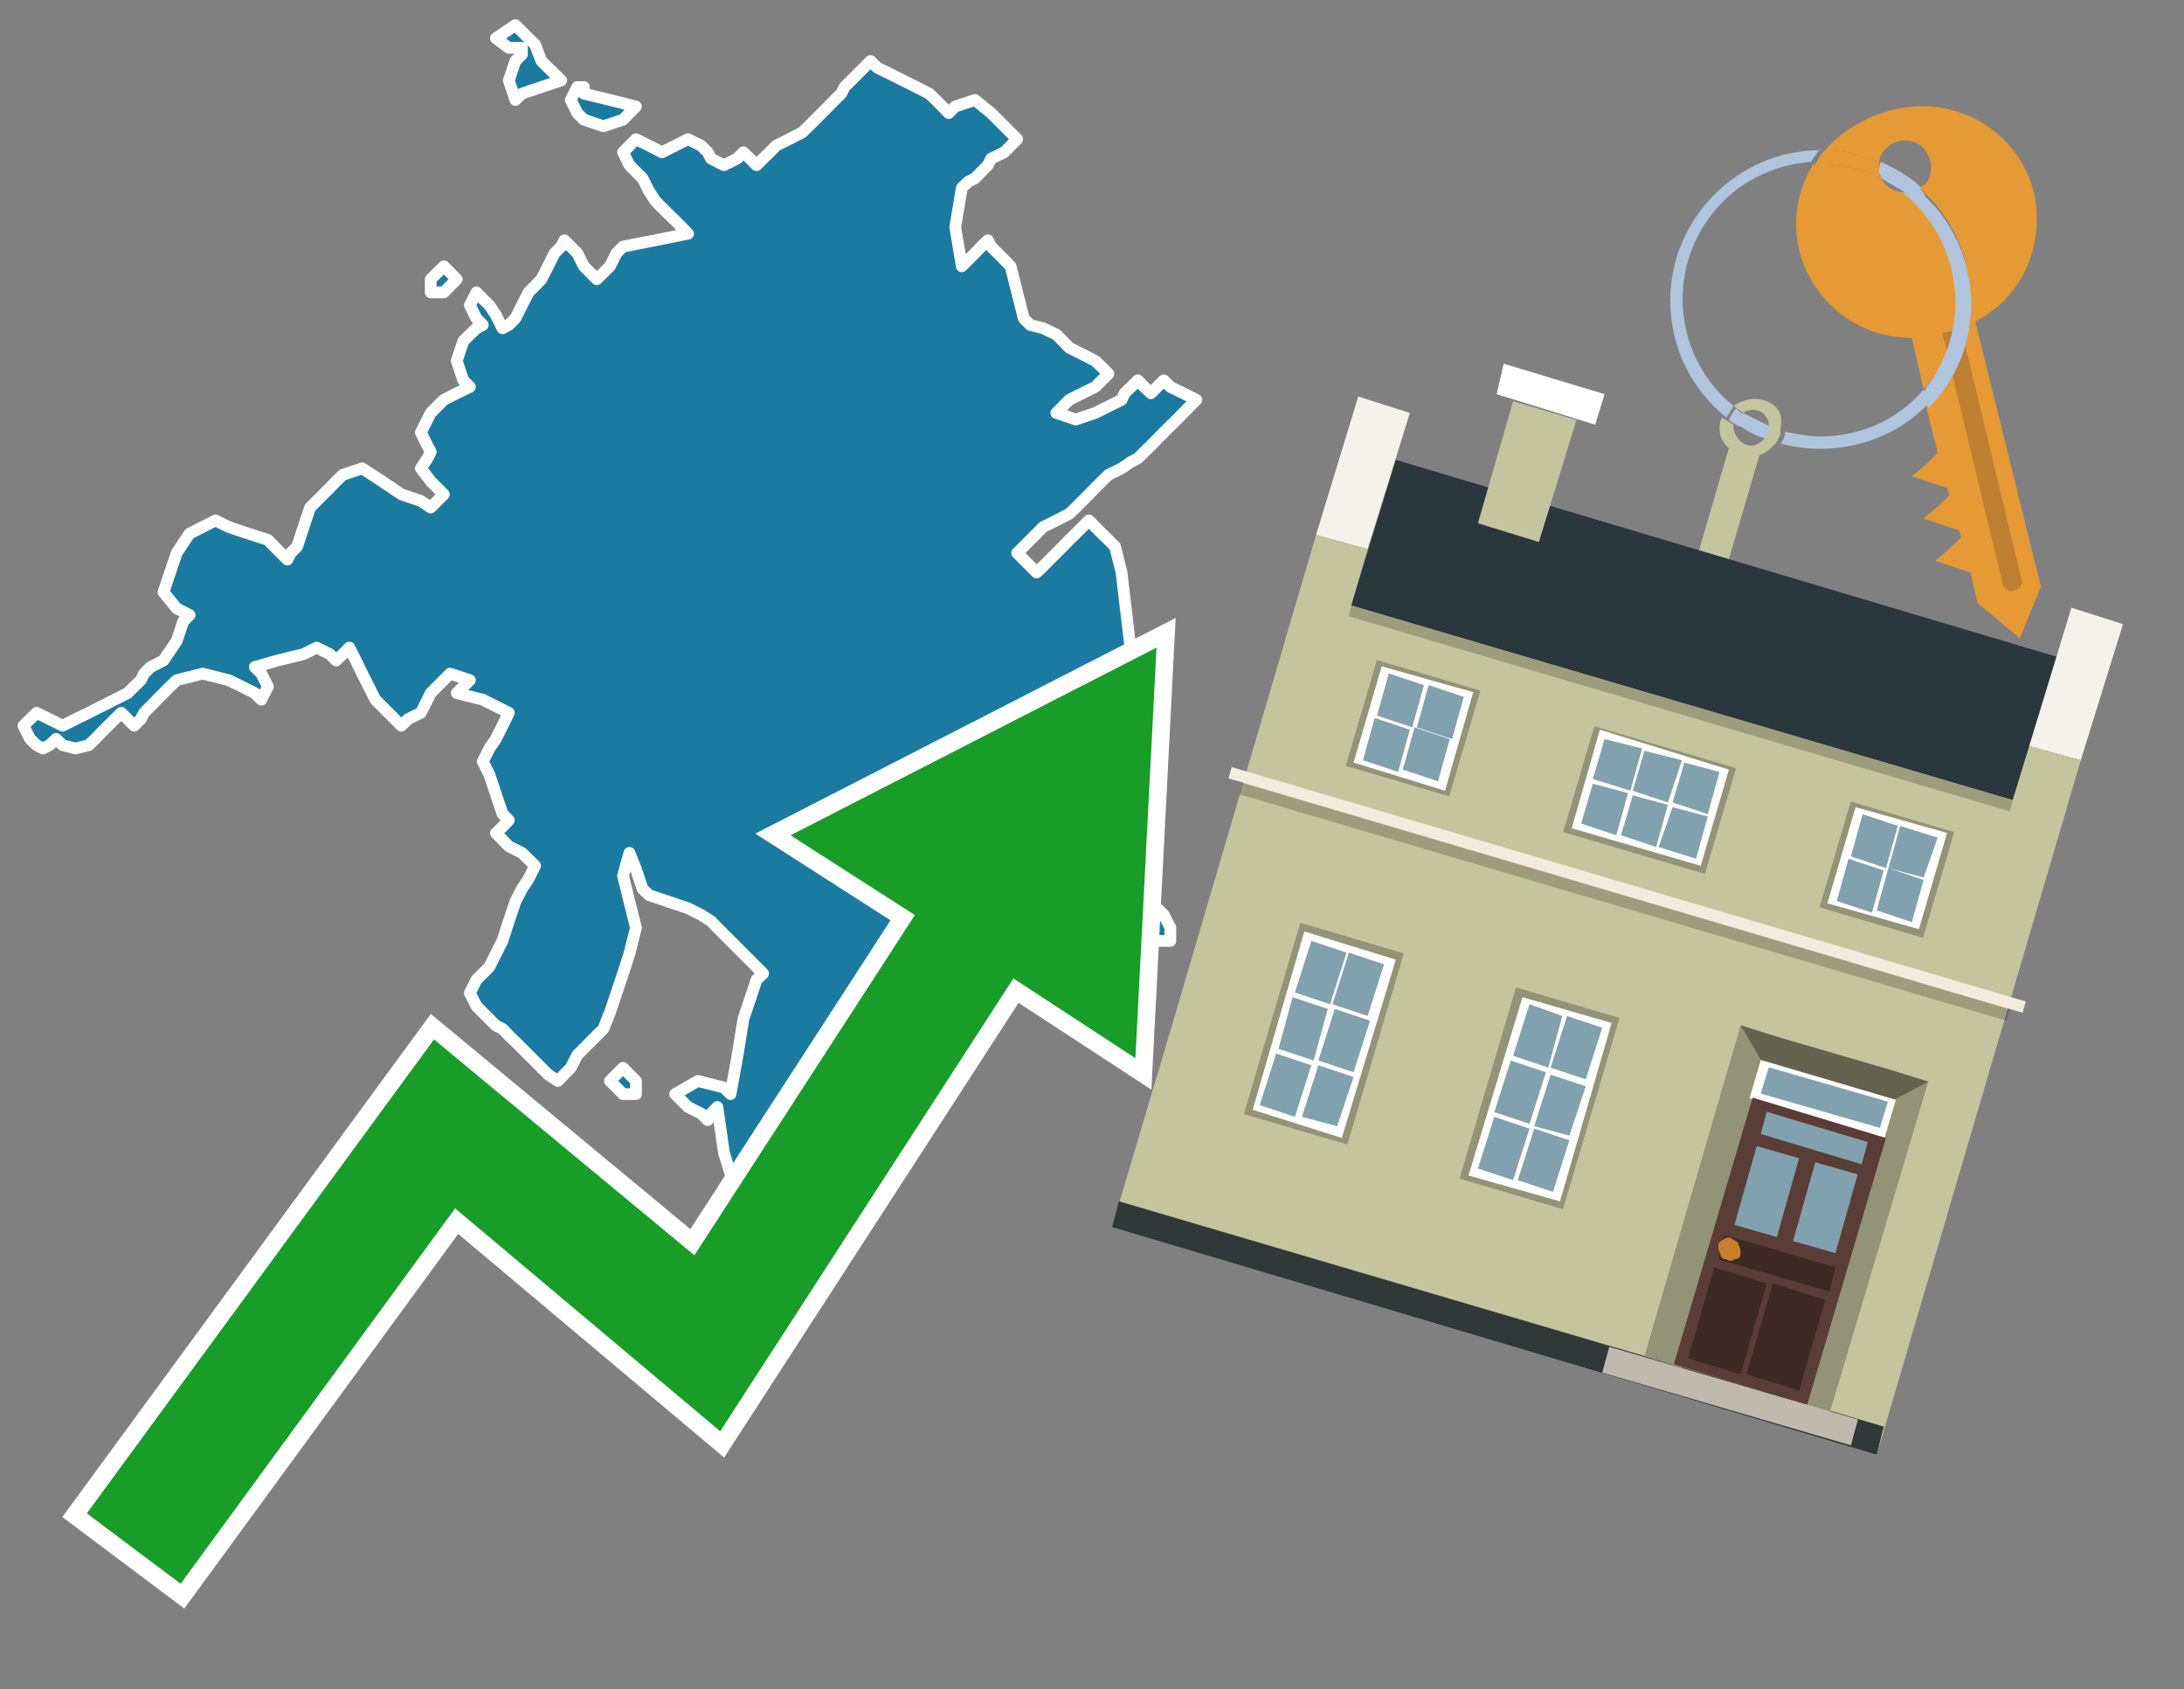 <?xml version="1.0" encoding="utf-8"?>
<!-- Generator: Adobe Illustrator 26.0.3, SVG Export Plug-In . SVG Version: 6.00 Build 0)  -->
<svg version="1.1" id="Text" xmlns="http://www.w3.org/2000/svg" xmlns:xlink="http://www.w3.org/1999/xlink" x="0px" y="0px"
	 width="93.1px" height="72px" viewBox="0 0 93.1 72" style="enable-background:new 0 0 93.1 72;" xml:space="preserve">
<rect x="0" y="0" width="93.1" height="72" fill="#808080" stroke="none"/>
<style type="text/css">
	.st0{fill:#1B7AA0;stroke:#FFFFFF;stroke-width:0.5;stroke-linejoin:round;}
	.st1{fill:none;stroke:#FFFFFF;stroke-width:1.5;stroke-miterlimit:10;}
	.st2{fill:#179D28;}
	.st3{fill:#E69A35;}
	.st4{fill:#B0C4DE;}
	.st5{fill:#C4C49E;}
	.st6{fill:#BF7F32;}
	.st7{fill-rule:evenodd;clip-rule:evenodd;fill:#2A373C;}
	.st8{fill-rule:evenodd;clip-rule:evenodd;fill:#F3F3EC;}
	.st9{fill-rule:evenodd;clip-rule:evenodd;fill:#C4C49E;}
	.st10{fill-rule:evenodd;clip-rule:evenodd;fill:#303838;}
	.st11{opacity:0.2;fill-rule:evenodd;clip-rule:evenodd;}
	.st12{fill-rule:evenodd;clip-rule:evenodd;fill:#F3ECDE;}
	.st13{fill-rule:evenodd;clip-rule:evenodd;fill:#FFFFFF;}
	.st14{fill-rule:evenodd;clip-rule:evenodd;fill:#939377;}
	.st15{fill-rule:evenodd;clip-rule:evenodd;fill:#C0B9AD;}
	.st16{fill-rule:evenodd;clip-rule:evenodd;fill:#62624F;}
	.st17{fill:#FFFFFF;}
	.st18{fill:#5A3D36;}
	.st19{fill:#81A1AE;}
	.st20{fill:#3C2924;}
	.st21{fill:#C87E2C;}
	.st22{fill-rule:evenodd;clip-rule:evenodd;fill:#81A1AE;}
</style>
<path class="st0" d="M26.56,46.63L26.0,46.07L26.56,45.51L27.11,46.07L27.11,46.63ZM48.5,40.1L47.25,39.54L46.97,38.99L46.69,39.26L45.58,39.54L44.47,39.26L43.92,38.99L43.36,39.26L43.08,39.54L42.81,40.1L42.53,40.65L42.25,41.21L42.11,41.76L41.83,42.04L41.56,42.32L41.28,42.6L41.0,42.88L40.72,43.43L40.44,43.85L40.17,44.13L39.33,44.4L38.5,44.68L38.22,44.96L37.94,45.24L37.67,45.51L37.39,45.79L37.11,46.07L36.83,46.63L36.56,47.18L36.28,47.46L36.0,47.74L35.86,48.29L35.31,48.85L34.75,49.13L34.19,49.4L33.64,49.54L33.36,49.82L33.08,50.1L32.53,50.38L31.97,50.65L31.42,50.93L30.86,49.13L30.58,47.18L30.31,47.46L30.17,47.74L29.89,47.46L29.33,47.18L28.78,46.63L29.75,46.07L30.86,46.35L31.14,46.63L31.42,45.1L31.69,43.43L31.97,42.6L32.25,41.76L32.53,41.49L32.25,41.21L31.97,40.93L31.69,40.65L31.42,40.38L31.14,40.1L30.86,39.82L30.58,39.54L30.31,39.26L29.89,38.99L29.33,38.71L28.5,38.43L27.67,38.15L27.39,37.88L27.11,37.04L26.83,36.35L26.56,37.32L26.83,38.43L27.11,39.54L26.83,40.65L26.56,41.49L26.28,42.32L26.0,43.15L25.72,43.85L25.44,44.13L25.17,44.4L24.89,44.68L24.61,44.96L24.33,45.51L23.78,46.07L23.36,45.79L23.08,45.51L22.81,45.24L22.53,44.96L22.25,44.68L21.97,44.4L21.69,44.13L21.42,43.85L21.14,43.71L20.86,43.43L20.58,43.15L20.31,42.88L20.03,42.32L20.31,41.76L20.58,41.49L20.86,41.21L21.14,40.65L21.42,40.1L21.69,39.26L21.97,38.43L22.25,37.88L22.53,37.46L22.81,36.9L22.25,36.35L21.69,36.07L21.42,35.79L21.14,35.51L21.42,35.24L21.69,34.96L21.42,34.68L21.14,33.85L20.86,33.01L20.58,32.46L20.86,31.9L21.14,31.49L21.42,30.93L21.69,30.38L20.58,29.82L19.47,29.54L19.75,29.26L20.03,28.99L19.19,28.71L18.36,29.54L17.94,30.38L17.39,30.65L17.11,30.93L16.83,30.65L16.56,30.38L16.28,30.1L16.0,29.82L15.72,29.26L15.44,28.71L15.17,28.15L14.89,27.6L14.61,27.88L14.33,28.15L14.06,27.88L13.5,27.6L12.94,27.88L11.83,28.15L10.86,28.43L11.14,28.71L11.42,29.26L11.14,29.82L10.86,29.54L10.31,29.26L9.75,28.99L8.64,28.71L7.53,28.99L7.25,29.26L6.97,29.54L6.69,29.82L6.42,30.1L6.14,30.38L6.0,30.65L5.72,30.93L5.44,30.65L5.17,30.38L4.89,30.65L4.61,30.93L4.33,31.21L4.06,31.49L3.78,31.76L3.22,31.9L2.67,31.76L2.39,31.49L2.11,31.76L1.83,31.9L1.56,31.76L1.28,31.49L1.0,30.93L1.56,30.38L2.11,30.65L2.67,30.93L3.22,30.65L3.78,30.38L4.33,30.1L4.89,29.82L5.44,29.54L5.72,29.26L6.0,28.99L6.14,28.71L6.42,28.43L6.97,28.15L7.53,27.32L7.81,26.49L8.08,26.21L7.53,25.93L6.97,25.24L7.25,24.4L7.53,23.57L8.08,22.74L8.64,22.46L9.19,22.18L9.75,22.46L10.58,22.74L11.42,23.01L11.69,23.29L11.97,23.57L12.25,23.85L12.39,23.57L12.67,23.29L12.94,22.46L13.22,21.63L13.5,21.35L13.78,21.07L14.06,20.79L14.33,20.51L14.61,20.24L15.44,19.96L16.28,20.51L17.11,21.07L17.94,21.35L18.36,21.63L18.92,21.07L18.36,20.51L17.94,19.96L18.22,19.54L18.36,19.26L18.22,18.99L17.94,18.43L18.22,17.88L18.36,17.6L18.64,17.32L18.92,17.04L19.47,16.76L20.03,16.49L19.75,16.21L19.47,15.38L19.75,14.54L20.03,14.26L20.31,13.99L20.58,13.85L20.31,13.57L20.03,13.01L20.31,12.46L20.58,12.74L20.86,13.01L21.14,13.43L21.42,13.99L21.69,13.85L21.97,13.57L22.25,13.01L22.53,12.46L22.81,12.18L23.08,11.9L23.36,11.35L23.64,10.79L23.92,10.51L24.06,10.24L24.33,10.51L24.61,10.79L24.89,11.35L25.44,11.9L26.0,11.35L26.28,10.79L26.56,10.51L27.94,10.24L29.33,9.96L29.06,9.68L28.78,9.4L28.5,9.13L28.22,8.85L27.94,8.57L27.67,8.15L27.39,7.6L27.11,7.32L26.83,7.04L26.56,6.49L27.11,5.93L27.67,6.21L28.22,6.49L28.78,6.21L29.33,5.93L29.89,6.21L30.17,6.49L30.31,6.76L30.86,7.04L31.42,6.76L31.69,6.49L31.97,6.76L32.25,7.04L32.53,6.76L32.81,6.49L33.08,6.21L33.64,5.93L34.19,5.65L34.47,5.38L34.75,5.1L35.03,4.82L35.31,4.54L35.58,4.26L35.86,3.99L36.0,3.71L36.28,3.43L36.56,3.15L36.83,2.88L37.11,2.6L37.39,2.88L37.94,3.15L38.5,3.43L39.06,3.71L39.61,3.99L39.89,4.26L40.17,4.54L40.44,4.82L40.72,4.54L41.56,4.26L42.25,4.82L42.81,5.38L43.36,5.93L42.81,6.49L42.25,6.76L42.11,7.04L41.83,7.32L41.56,7.6L41.28,7.74L41.0,8.01L40.72,9.68L41.0,11.35L41.28,11.07L41.56,10.79L41.83,10.51L42.11,10.24L42.25,10.51L42.53,10.79L42.81,11.07L43.08,11.35L43.36,12.46L43.64,13.57L43.92,13.85L44.47,13.99L45.03,14.26L45.31,14.54L45.58,14.82L46.14,15.1L46.69,15.38L46.97,15.65L47.25,15.93L46.97,16.21L46.69,16.49L46.14,16.76L45.58,17.04L45.31,17.32L45.03,17.6L45.86,17.88L46.69,17.6L47.25,17.32L47.81,17.04L47.94,16.76L48.22,16.49L48.5,16.21L48.78,16.49L49.06,16.76L49.33,16.49L49.61,16.21L49.89,16.49L50.44,16.76L51.0,17.04L50.72,17.32L50.44,17.6L50.17,17.88L49.89,18.15L49.61,18.43L49.33,18.71L49.06,18.99L48.78,19.26L48.5,19.54L48.22,19.68L47.81,19.96L47.25,20.24L46.97,20.51L46.69,20.79L46.42,21.07L46.14,21.35L45.86,21.63L45.58,21.9L45.03,22.18L44.47,22.46L44.19,22.74L43.92,23.01L43.64,23.29L43.36,23.57L43.64,23.85L43.92,24.13L44.19,24.4L44.47,24.13L44.75,23.85L45.03,23.57L45.31,23.29L45.58,23.01L45.86,22.74L46.14,22.46L46.42,22.18L46.69,22.46L46.97,22.74L47.25,23.01L47.53,23.29L47.81,24.4L47.94,25.51L48.22,27.88L48.5,30.38L48.78,30.93L48.5,31.49L48.22,31.9L47.81,32.46L47.25,33.85L46.97,35.24L46.69,35.51L46.42,35.79L46.14,36.07L45.86,36.35L45.58,36.63L45.86,36.9L46.14,37.32L46.42,37.88L46.69,38.15L47.25,38.43L47.81,38.15L48.22,37.88L48.78,38.15L49.06,38.43L49.33,38.71L49.61,38.99L49.89,39.54L49.89,40.1ZM24.89,3.99L26.0,4.26L27.11,4.54L26.83,4.82L26.56,5.1L25.72,5.38L24.89,5.1L24.61,4.82L24.33,4.26L24.61,3.71L24.89,3.71ZM18.36,11.9L18.92,11.35L19.47,11.9L18.92,12.46L18.36,12.46ZM21.69,2.04L21.14,1.63L21.97,1.07L22.81,1.9L23.08,2.6L23.36,2.88L23.64,3.15L23.92,3.43L23.08,3.71L22.25,3.99L21.97,4.26L21.69,3.43L21.97,2.6L22.25,2.32L22.25,2.04Z"/>
<polygon class="st1" points="49.3,27.6 33.7,35.6 39,39 29.6,53.5 18.5,44.3 3.7,64.5 7.7,67.5 19.4,51.5 30.7,61 43.2,41.7 
	48.4,45.1 "/>
<polygon class="st2" points="49.3,27.6 33.7,35.6 39,39 29.6,53.5 18.5,44.3 3.7,64.5 7.7,67.5 19.4,51.5 30.7,61 43.2,41.7 
	48.4,45.1 "/>
<path class="st3" d="M80.2,7.6c0-0.1-0.1-0.2-0.1-0.3c0-0.1,0-0.3,0-0.4c-0.7-0.3-1.5-0.5-2.3-0.5c-0.2,0.2-0.3,0.4-0.4,0.6
	c0.1,0,0.2,0,0.3,0C78.5,7,79.4,7.2,80.2,7.6z"/>
<path class="st4" d="M77.6,6.4c-3.5,0-6.4,2.9-6.4,6.4c0,2,0.9,3.8,2.4,5c0.1-0.2,0.2-0.3,0.3-0.5c-2.5-2-2.9-5.7-0.9-8.2
	c1-1.3,2.6-2.1,4.2-2.2c0.1-0.2,0.3-0.4,0.4-0.6V6.4z"/>
<path class="st3" d="M84.2,13.7c2-1,3-3.3,2.5-5.5C86,5.5,83.3,4,80.6,4.7c-1.1,0.3-2.1,0.9-2.8,1.7c0.8,0,1.6,0.2,2.3,0.5
	c0.1-0.6,0.7-1,1.3-0.9c0.6,0.1,1,0.7,0.9,1.3c0,0.3-0.2,0.6-0.5,0.7c2.7,2.3,2.9,6.4,0.6,9c-0.1,0.1-0.2,0.2-0.3,0.3l0.5,2
	l-0.4,0.4l-0.7,0.6l0.9,0.3l0.6,0.2l0.1,0.3l-0.4,0.4L82,22.1l0.9,0.3l0.6,0.2l0.1,0.3l-0.4,0.4l-0.7,0.6l0.9,0.3l0.6,0.2l0.3,1.3
	l1.8,1.5L87,25L84.2,13.7z"/>
<path class="st3" d="M81.2,8.2c-0.4,0-0.8-0.2-1-0.6C79.4,7.2,78.5,7,77.6,7c-0.1,0-0.2,0-0.3,0c-0.7,1.1-0.9,2.4-0.6,3.7
	c0.6,2.2,2.5,3.7,4.8,3.7l0.5,2.2c2.1-2.4,1.9-6.1-0.6-8.2C81.3,8.3,81.2,8.3,81.2,8.2z"/>
<path class="st4" d="M74.1,18.1c0.4,0.3,0.8,0.5,1.2,0.6c0.1-0.1,0.2-0.3,0.2-0.5l0,0c-0.4-0.2-0.8-0.4-1.2-0.6
	C74.2,17.8,74.1,17.9,74.1,18.1z"/>
<path class="st4" d="M74.4,17.7c-0.2-0.1-0.3-0.2-0.4-0.3c-0.1,0.1-0.2,0.3-0.3,0.5c0.1,0.1,0.3,0.2,0.5,0.3
	C74.1,17.9,74.2,17.8,74.4,17.7z"/>
<path class="st5" d="M74.8,17c-0.3,0-0.6,0.1-0.9,0.3c0.1,0.1,0.3,0.2,0.4,0.3c0.3-0.2,0.8-0.2,1,0.2c0.1,0.1,0.1,0.3,0.1,0.4l0,0
	c0,0.4-0.3,0.7-0.7,0.8c-0.4,0-0.7-0.3-0.8-0.7c0,0,0,0,0-0.1v-0.1c-0.2-0.1-0.3-0.2-0.5-0.3c-0.2,0.4-0.1,1,0.3,1.3l-1.7,5.8
	l1.3,0.3l1.7-5.8c0.3-0.1,0.5-0.3,0.7-0.5c0.1-0.2,0.2-0.3,0.2-0.5c0-0.1,0-0.1,0-0.2C76.1,17.5,75.5,17,74.8,17z"/>
<path class="st6" d="M86,25.1l-0.2,0.1c-0.2,0-0.3-0.1-0.4-0.2l0,0l-2.6-10.8l0.8-0.2l2.6,10.8C86.2,24.9,86.1,25.1,86,25.1L86,25.1
	z"/>
<path class="st4" d="M80.1,7.3c0,0.1,0.1,0.2,0.1,0.3c0.3,0.2,0.7,0.4,1,0.6c0.1,0,0.2,0,0.3,0c0.1,0,0.3-0.1,0.4-0.2
	c-0.5-0.5-1.1-0.8-1.7-1.1C80.1,7,80.1,7.2,80.1,7.3z"/>
<path class="st4" d="M77.6,18.6c-0.5,0-1-0.1-1.5-0.2c0,0.2-0.1,0.4-0.2,0.5c2.2,0.6,4.7,0,6.3-1.7L82,16.6
	C80.9,17.9,79.3,18.6,77.6,18.6z"/>
<path class="st4" d="M81.8,8c-0.1,0.1-0.2,0.1-0.4,0.2c-0.1,0-0.2,0-0.3,0c2.5,2,3,5.6,1.1,8.2c-0.1,0.1-0.1,0.2-0.2,0.3l0.2,0.7
	c2.5-2.5,2.4-6.6-0.1-9C82,8.2,81.9,8.1,81.8,8L81.8,8z"/>
<g>
	<polygon class="st7" points="57.6,25.8 85.8,34.1 87.7,28 59.5,19.6 57.6,25.8 	"/>
	<polygon class="st8" points="56.1,22.8 58.3,23.4 60.1,17.6 57.9,16.9 56.1,22.8 	"/>
	<polygon class="st8" points="86.5,31.8 88.7,32.4 90.5,26.6 88.3,25.9 86.5,31.8 	"/>
	<polygon class="st9" points="49.9,43.9 56.1,22.8 58.3,23.4 57.6,25.8 85.8,34.1 86.5,31.8 88.7,32.4 80,62 47.4,52.3 	"/>
	<polygon class="st10" points="47.4,52.3 47.7,51.2 80.3,60.8 80,62 47.4,52.3 	"/>
	<rect x="56.9" y="30" transform="matrix(-0.959 -0.283 0.283 -0.959 131.75 79.454)" class="st11" width="29.4" height="0.5"/>
	
		<rect x="51.7" y="37.7" transform="matrix(0.959 0.283 -0.283 0.959 13.595 -18.092)" class="st12" width="35.3" height="0.5"/>
	<rect x="52.2" y="38.2" transform="matrix(0.959 0.283 -0.283 0.959 13.721 -18.034)" class="st11" width="34.1" height="0.5"/>
	<polygon class="st9" points="64.5,17.1 67.2,17.9 65.6,23.1 63,22.3 64.5,17.1 	"/>
	<polygon class="st13" points="64.1,15.5 68.4,16.8 68,18.1 63.8,16.8 64.1,15.5 	"/>
	<g>
		<polygon class="st14" points="82.2,46.1 80.5,45.6 76.4,59.7 78,60.2 82.2,46.1 		"/>
		<polygon class="st15" points="78.9,61.6 79.2,60.5 68.6,57.4 68.3,58.5 78.9,61.6 		"/>
		<polygon class="st14" points="74.2,43.7 75.8,44.2 71.7,58.3 70.1,57.8 74.2,43.7 		"/>
		<polygon class="st16" points="75.8,44.2 80.6,45.6 82.2,46.1 80.5,47 80.1,47.2 75.4,45.8 75.2,45.4 74.2,43.7 		"/>
		<g>
			<rect x="74.7" y="46" transform="matrix(0.959 0.283 -0.283 0.959 16.442 -20.079)" class="st17" width="6" height="1.7"/>
			<g transform="matrix( 0.861, 0, 0, 0.861, 2148,666.7) ">
				<g>
					<g id="Symbol_9_0_Layer2_0_MEMBER_8_MEMBER_12_MEMBER_0_FILL_00000049921152098945666450000014699782987459267995_">
						<path class="st18" d="M-2408-720l6.6,2l-3.9,13.2l-6.6-2L-2408-720z"/>
					</g>
				</g>
			</g>
			<g transform="matrix( 0.861, 0, 0, 0.861, 2148,666.7) ">
				<g>
					<g id="Symbol_9_0_Layer2_0_MEMBER_8_MEMBER_12_MEMBER_1_MEMBER_1_FILL_00000142178311867167569220000008720650069401934729_">
						<path class="st19" d="M-2405.7-717l-1.1,3.9l-2.1-0.6l1.1-3.9L-2405.7-717z"/>
					</g>
				</g>
			</g>
			<g transform="matrix( 0.861, 0, 0, 0.861, 2148,666.7) ">
				<g>
					<g id="Symbol_9_0_Layer2_0_MEMBER_8_MEMBER_12_MEMBER_1_MEMBER_1_FILL_00000046315213654849873230000014282782815869738394_">
						<path class="st19" d="M-2402.8-716.2l-1.1,3.9l-2.1-0.6l1.1-3.9L-2402.8-716.2z"/>
					</g>
				</g>
			</g>
			<g transform="matrix( 0.861, 0, 0, 0.861, 2148,666.7) ">
				<g>
					<g id="Symbol_9_0_Layer2_0_MEMBER_8_MEMBER_12_MEMBER_2_MEMBER_0_FILL_00000043446982811857646660000002316786087831587507_">
						<path class="st20" d="M-2408.3-706.3l1.3-4.5l2.6,0.8l-1.3,4.5L-2408.3-706.3z"/>
					</g>
				</g>
			</g>
			<g transform="matrix( 0.861, 0, 0, 0.861, 2148,666.7) ">
				<g>
					<g id="Symbol_9_0_Layer2_0_MEMBER_8_MEMBER_12_MEMBER_2_MEMBER_1_FILL_00000024699968063525176030000004099459938707973536_">
						<path class="st20" d="M-2411.2-707.1l1.3-4.5l2.6,0.8l-1.3,4.5L-2411.2-707.1z"/>
					</g>
				</g>
			</g>
			<g transform="matrix( 0.861, 0, 0, 0.861, 2148,666.7) ">
				<g>
					<g id="Symbol_9_0_Layer2_0_MEMBER_8_MEMBER_12_MEMBER_2_MEMBER_1_FILL_00000103968558413932076870000017021065795927275411_">
						<path class="st20" d="M-2409.7-712l0.3-1.2l5.5,1.6l-0.3,1.2L-2409.7-712z"/>
					</g>
				</g>
			</g>
			<g transform="matrix( 0.861, 0, 0, 0.861, 2148,666.7) ">
				<g>
					<g id="Symbol_9_0_Layer2_0_MEMBER_8_MEMBER_12_MEMBER_2_MEMBER_1_FILL_00000029026281331453061660000014079355316314899619_">
						<path class="st19" d="M-2407.6-718.2l0.3-1.1l5,1.5l-0.3,1.1L-2407.6-718.2z"/>
					</g>
				</g>
			</g>
			<g transform="matrix( 0.861, 0, 0, 0.861, 2148,666.7) ">
				<g>
					<g id="Symbol_9_0_Layer2_0_MEMBER_8_MEMBER_13_FILL_00000101803169791889663960000002967125529223287951_">
						<path class="st21" d="M-2409.7-712.7c0-0.1,0.1-0.2,0.3-0.3c0.1-0.1,0.3-0.1,0.4,0s0.3,0.1,0.3,0.3c0.1,0.1,0.1,0.3,0.1,0.4
							c0,0.2-0.1,0.3-0.3,0.3c-0.1,0.1-0.3,0.1-0.4,0c-0.2,0-0.3-0.1-0.3-0.3C-2409.7-712.4-2409.7-712.5-2409.7-712.7z"/>
					</g>
				</g>
			</g>
			<g transform="matrix( 0.861, 0, 0, 0.861, 2148,666.7) ">
				<g>
					<g id="Symbol_9_0_Layer2_0_MEMBER_8_MEMBER_12_MEMBER_2_MEMBER_1_FILL_00000097473732691964412590000002355945827064430988_">
						<path class="st19" d="M-2407.6-720.2l0.4-1.3l5.9,1.7l-0.4,1.3L-2407.6-720.2z"/>
					</g>
				</g>
			</g>
		</g>
	</g>
	<g>
		
			<rect x="54.1" y="39.9" transform="matrix(-0.959 -0.283 0.283 -0.959 98.025 102.357)" class="st14" width="4.6" height="8.5"/>
		<polygon class="st13" points="59.5,40.9 55.6,39.7 53.4,47.3 57.2,48.5 59.5,40.9 		"/>
		<path class="st22" d="M59,41.1l-0.7,2.2l-1.5-0.5l0.7-2.2L59,41.1L59,41.1z M57.4,40.6l-0.7,2.2l-1.5-0.5l0.7-2.2L57.4,40.6
			L57.4,40.6z M55.1,42.5l1.5,0.5L56,45.2l-1.5-0.5L55.1,42.5L55.1,42.5z M54.4,44.9l1.5,0.5l-0.7,2.2l-1.5-0.5L54.4,44.9L54.4,44.9
			z M55.5,47.6l0.7-2.2l1.5,0.5L57,48L55.5,47.6L55.5,47.6z M57.7,45.7l-1.5-0.5l0.7-2.2l1.5,0.5L57.7,45.7L57.7,45.7z"/>
	</g>
	<g>
		
			<rect x="58" y="28.7" transform="matrix(-0.959 -0.283 0.283 -0.959 109.277 77.878)" class="st14" width="4.6" height="4.7"/>
		<polygon class="st13" points="62.8,29.5 58.9,28.4 57.7,32.5 61.6,33.7 62.8,29.5 		"/>
		<path class="st22" d="M62.4,29.7l-0.5,1.8L60.4,31l0.5-1.8L62.4,29.7L62.4,29.7z M60.7,29.2L60.2,31l-1.5-0.5l0.5-1.8L60.7,29.2
			L60.7,29.2z M58.6,30.6l1.5,0.5l-0.5,1.8l-1.5-0.5L58.6,30.6L58.6,30.6z M61.3,33.3l-1.5-0.5l0.5-1.8l1.5,0.5L61.3,33.3L61.3,33.3
			z"/>
	</g>
	<g>
		
			<rect x="67.2" y="31.6" transform="matrix(-0.959 -0.283 0.283 -0.959 128.179 86.567)" class="st14" width="6.3" height="4.7"/>
		<polygon class="st13" points="73.7,32.8 68.2,31.1 67,35.3 72.5,36.9 73.7,32.8 		"/>
		<polygon class="st22" points="71.7,32.4 71.1,34.2 69.6,33.7 70.1,32 71.7,32.4 		"/>
		<polygon class="st22" points="70,31.9 69.5,33.7 67.9,33.2 68.4,31.5 70,31.9 		"/>
		<polygon class="st22" points="67.9,33.4 69.4,33.8 68.9,35.6 67.4,35.1 67.9,33.4 		"/>
		<polygon class="st22" points="69.6,33.9 71.1,34.3 70.6,36.1 69.1,35.6 69.6,33.9 		"/>
		<polygon class="st22" points="73.3,32.9 72.8,34.7 71.3,34.2 71.8,32.5 73.3,32.9 		"/>
		<polygon class="st22" points="71.3,34.4 72.8,34.8 72.3,36.6 70.7,36.1 71.3,34.4 		"/>
	</g>
	<g>
		
			<rect x="78.1" y="34.6" transform="matrix(-0.959 -0.283 0.283 -0.959 147.081 95.255)" class="st14" width="4.6" height="4.7"/>
		<polygon class="st13" points="83,35.5 79.1,34.4 77.9,38.5 81.8,39.6 83,35.5 		"/>
		<path class="st22" d="M82.6,35.7L82,37.4L80.5,37l0.5-1.8L82.6,35.7L82.6,35.7z M80.9,35.2l-0.5,1.8l-1.5-0.5l0.5-1.8L80.9,35.2
			L80.9,35.2z M78.8,36.6l1.5,0.5l-0.5,1.8l-1.5-0.5L78.8,36.6L78.8,36.6z M81.5,39.3L80,38.8l0.5-1.8l1.5,0.5L81.5,39.3L81.5,39.3z
			"/>
	</g>
	<g>
		
			<rect x="63.4" y="42.6" transform="matrix(-0.959 -0.283 0.283 -0.959 115.374 110.331)" class="st14" width="4.6" height="8.5"/>
		<polygon class="st13" points="68.7,43.6 64.9,42.5 62.6,50.1 66.5,51.2 68.7,43.6 		"/>
		<path class="st22" d="M68.3,43.8L67.6,46l-1.5-0.5l0.7-2.2L68.3,43.8L68.3,43.8z M66.6,43.3L66,45.5l-1.5-0.5l0.7-2.2L66.6,43.3
			L66.6,43.3z M64.4,45.2l1.5,0.5l-0.7,2.2l-1.5-0.5L64.4,45.2L64.4,45.2z M63.7,47.6l1.5,0.5l-0.7,2.2L63,49.8L63.7,47.6L63.7,47.6
			z M64.7,50.3l0.7-2.2l1.5,0.5l-0.7,2.2L64.7,50.3L64.7,50.3z M66.9,48.4L65.4,48l0.7-2.2l1.5,0.5L66.9,48.4L66.9,48.4z"/>
	</g>
</g>
</svg>
